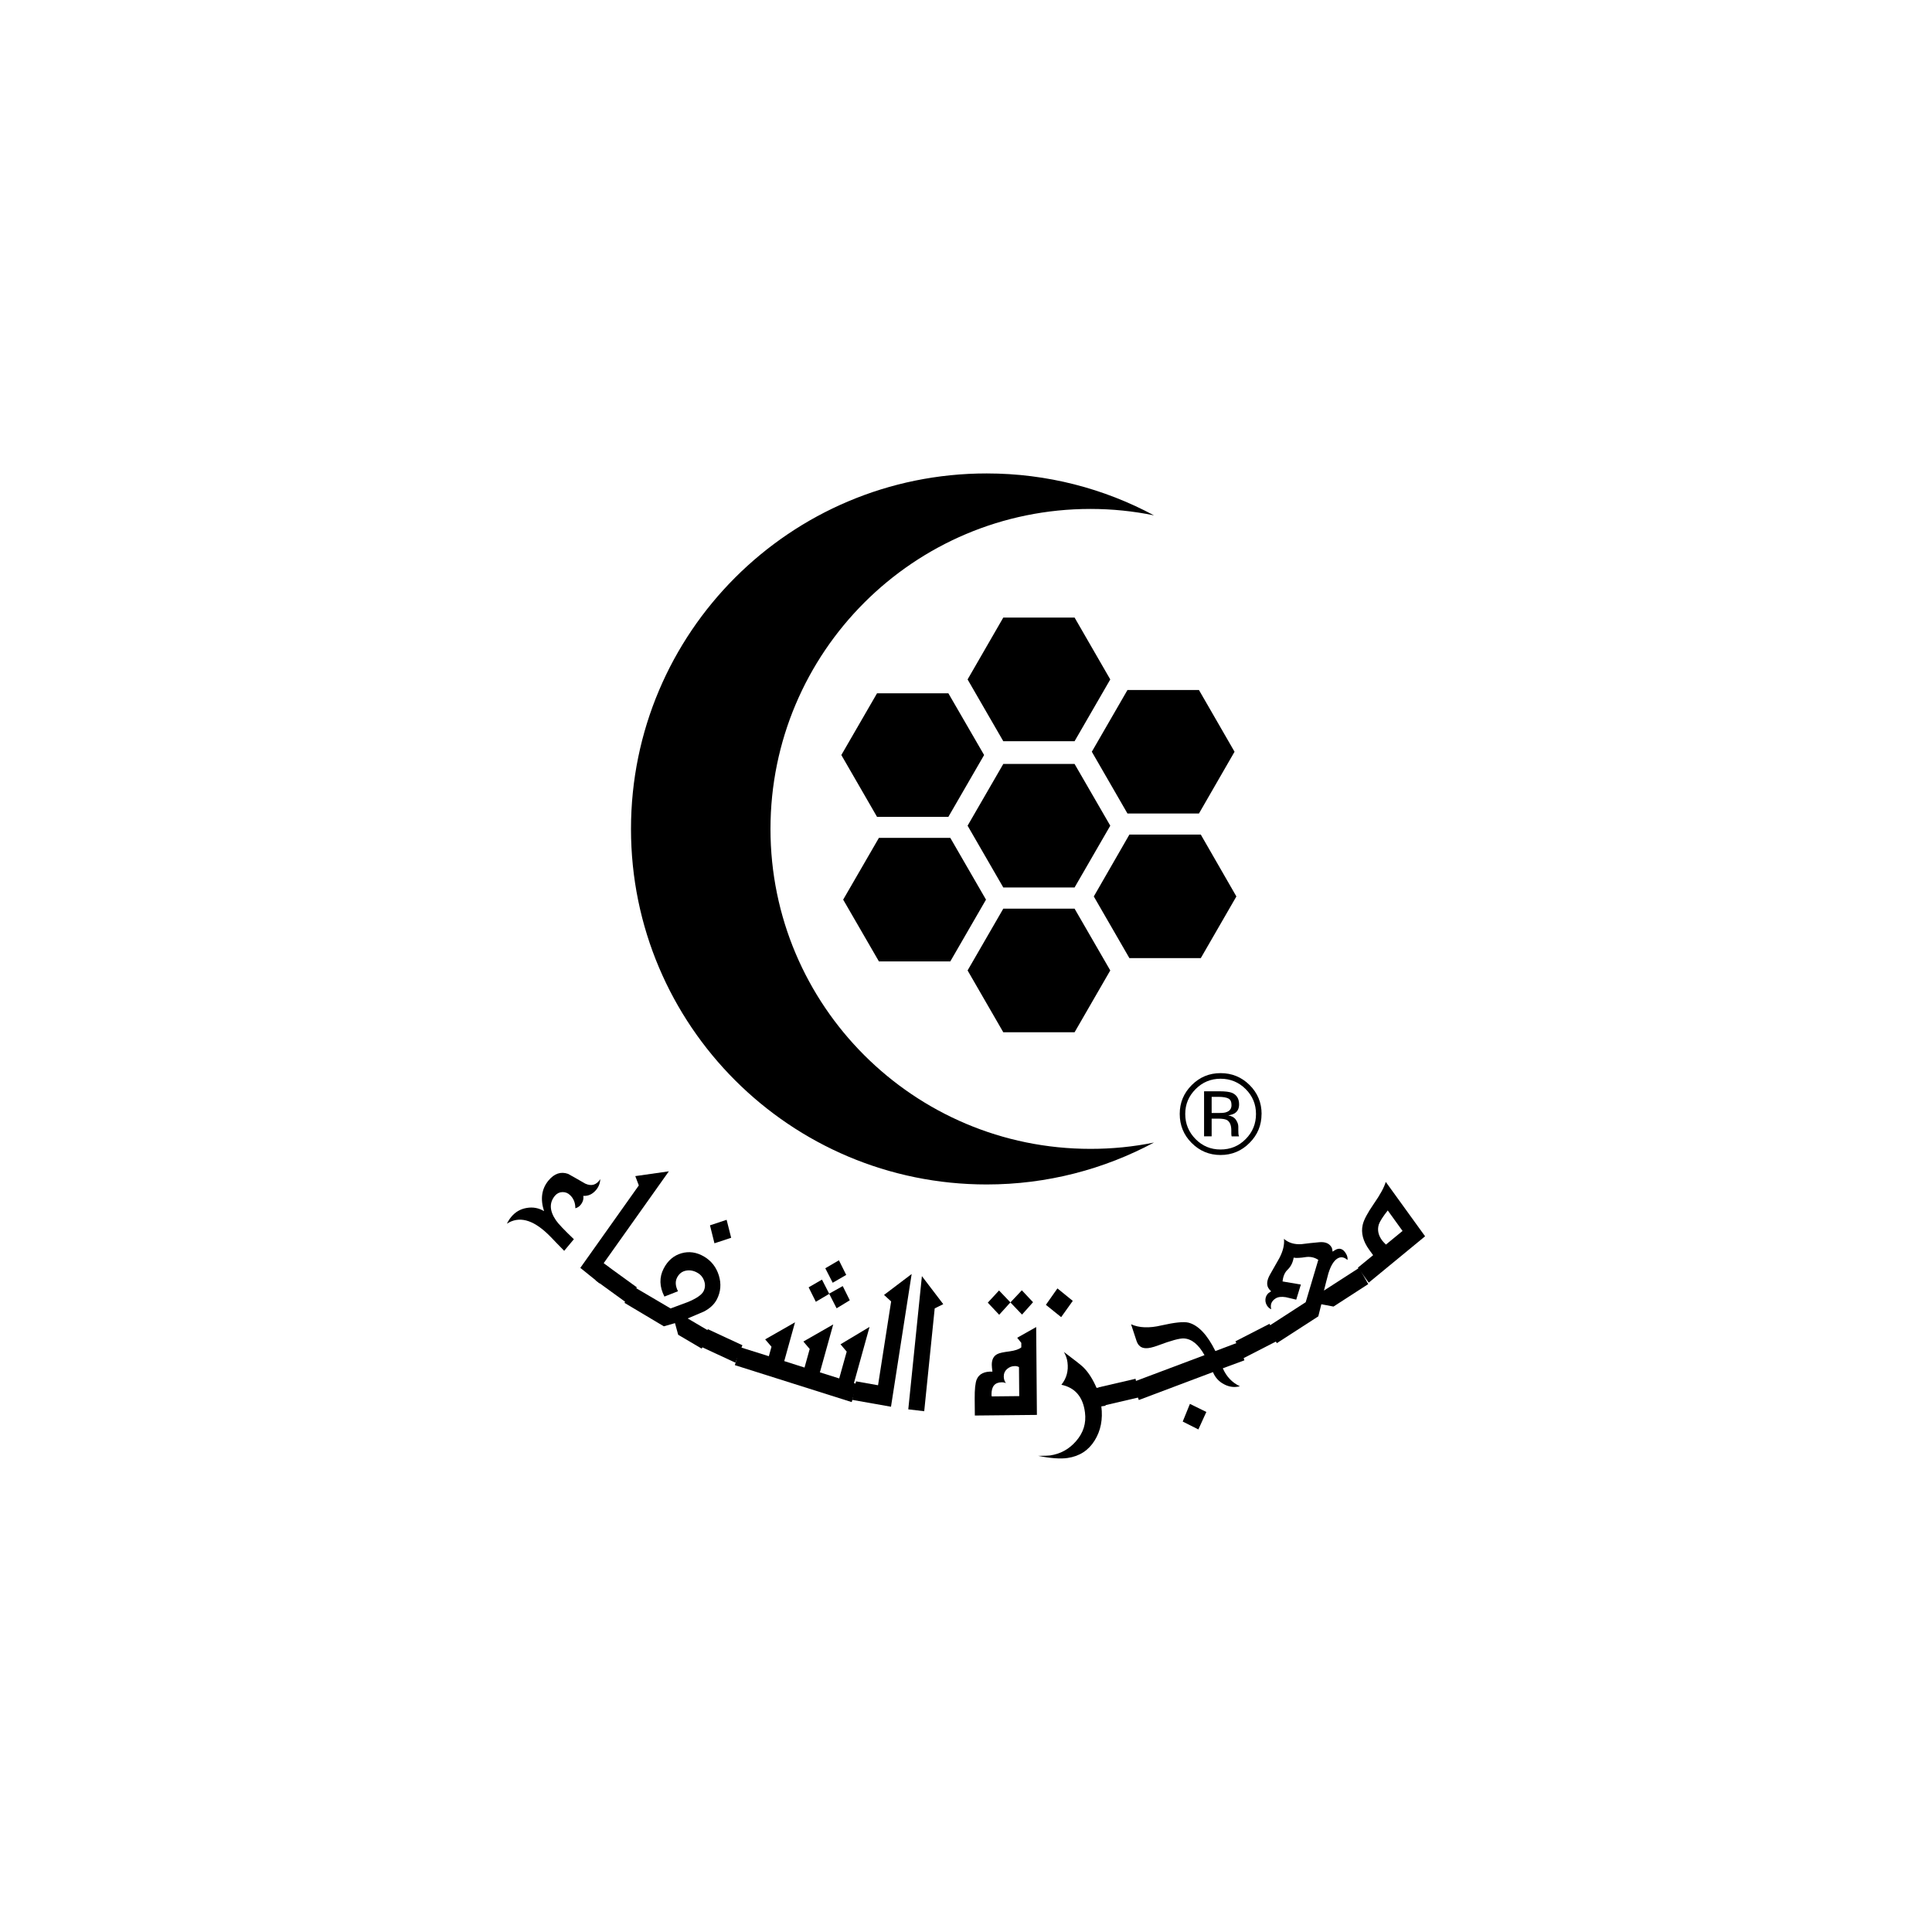 <?xml version="1.0" encoding="UTF-8"?>
<svg id="Layer_1" data-name="Layer 1" xmlns="http://www.w3.org/2000/svg" viewBox="0 0 400 400">
  <defs>
    <style>
      .cls-1 {
        fill: #000;
        stroke-width: 0px;
      }
    </style>
  </defs>
  <g>
    <path class="cls-1" d="M252.7,223.34c2.04,0,3.76.71,5.2,2.14,1.43,1.42,2.14,3.15,2.14,5.16s-.7,3.76-2.14,5.2c-1.41,1.43-3.15,2.15-5.2,2.15s-3.75-.72-5.17-2.15c-1.41-1.44-2.14-3.16-2.14-5.2s.73-3.73,2.16-5.16c1.42-1.43,3.15-2.14,5.16-2.14ZM261.2,230.63c0-2.34-.83-4.34-2.48-5.98-1.66-1.65-3.66-2.47-6.01-2.47s-4.31.82-5.97,2.47c-1.66,1.66-2.49,3.64-2.49,5.98s.82,4.36,2.45,5.99c1.65,1.67,3.66,2.51,6,2.51s4.36-.84,6.01-2.51c1.65-1.65,2.48-3.65,2.48-5.99ZM254.97,228.8c0,.71-.33,1.18-.99,1.43-.36.16-.88.2-1.6.2h-1.52v-3.34h1.43c.93,0,1.64.13,2.05.35.42.23.63.68.63,1.36ZM249.29,225.94v9.32h1.57v-3.66h1.32c.88,0,1.49.1,1.86.3.58.35.89,1.05.89,2.13v.74l.03.29s.01.07.01.12c.03.02.03.05.03.09h1.53l-.04-.14c-.05-.06-.07-.22-.09-.47-.02-.25-.02-.47-.02-.69v-.7c0-.47-.16-.93-.49-1.42-.34-.49-.86-.79-1.59-.92.57-.1,1.03-.25,1.34-.44.62-.41.9-1.02.9-1.85,0-1.16-.49-1.95-1.44-2.37-.54-.22-1.39-.33-2.55-.33h-3.26Z"/>
    <g>
      <path class="cls-1" d="M159.52,171.63c0-36.59,29.67-66.26,66.25-66.26,4.51,0,8.92.46,13.15,1.33-10.31-5.54-22.11-8.68-34.64-8.68-40.68,0-73.64,32.95-73.64,73.61s32.96,73.6,73.64,73.6c12.53,0,24.32-3.16,34.64-8.68-4.23.87-8.64,1.31-13.15,1.31-36.58,0-66.25-29.66-66.25-66.23Z"/>
      <g>
        <polygon class="cls-1" points="181.97 199.05 174.57 186.26 181.97 173.47 196.75 173.47 204.14 186.26 196.75 199.05 181.97 199.05"/>
        <polygon class="cls-1" points="207.72 183.74 200.33 170.95 207.72 158.17 222.48 158.17 229.87 170.95 222.48 183.74 207.72 183.74"/>
        <polygon class="cls-1" points="207.72 213.72 200.33 200.92 207.72 188.13 222.48 188.13 229.87 200.92 222.48 213.72 207.72 213.72"/>
        <polygon class="cls-1" points="207.72 153.46 200.33 140.67 207.72 127.86 222.48 127.86 229.87 140.67 222.48 153.46 207.72 153.46"/>
        <polygon class="cls-1" points="233.43 168.43 226.05 155.64 233.43 142.86 248.23 142.86 255.6 155.64 248.23 168.43 233.43 168.43"/>
        <polygon class="cls-1" points="255.98 185.6 248.61 198.37 233.83 198.37 226.46 185.6 233.83 172.79 248.61 172.79 255.98 185.6"/>
        <polygon class="cls-1" points="203.75 156.32 196.35 169.12 181.58 169.12 174.19 156.32 181.58 143.54 196.35 143.54 203.75 156.32"/>
      </g>
    </g>
  </g>
  <g>
    <path class="cls-1" d="M281.14,262.45l3.15-2.58c-.28-.38-.54-.74-.8-1.1-1.29-1.78-1.74-3.51-1.36-5.17.22-1.02.99-2.46,2.3-4.36,1.32-1.89,2.14-3.41,2.48-4.54l8.14,11.26-11.67,9.6-2.24-3.1ZM290.38,254.85l-3.06-4.24c-1.01,1.28-1.62,2.24-1.84,2.87-.36,1.11-.14,2.21.64,3.3.12.16.39.47.82.9l3.45-2.83Z"/>
    <path class="cls-1" d="M262.46,274.7l7.87-5.09,2.61-8.77c-.74-.49-1.56-.69-2.48-.59-1.26.2-2.13.24-2.62.13-.17,1.02-.58,1.84-1.24,2.48-.6.56-.95,1.38-1.06,2.45l3.79.64-.96,3.13c-.72-.18-1.44-.35-2.15-.51-.93-.15-1.64-.06-2.14.27-.84.54-1.13,1.28-.88,2.23-.39-.16-.7-.45-.93-.85-.27-.48-.35-.99-.23-1.52.13-.52.42-.93.89-1.19l.25-.16c-.25-.22-.45-.45-.59-.7-.4-.71-.29-1.64.36-2.78.64-1.15,1.28-2.27,1.92-3.38.77-1.46,1.09-2.8.96-4,.93.82,2.13,1.19,3.61,1.1,1.22-.16,2.44-.29,3.68-.4,1.25-.12,2.09.24,2.56,1.04.11.21.19.51.22.91.14-.1.28-.19.43-.28.95-.61,1.75-.36,2.37.74.25.43.34.86.29,1.27-.72-.64-1.43-.73-2.12-.29-.74.48-1.36,1.49-1.84,3.06-.32,1.17-.62,2.36-.92,3.56l7.27-4.69,1.9,3.35-7.19,4.65-2.52-.48-.63,2.51-8.59,5.55-1.87-3.37Z"/>
    <path class="cls-1" d="M255.79,277.7l7.05-3.62,1.6,3.53-7.05,3.62-1.6-3.53Z"/>
    <path class="cls-1" d="M234.49,286.17l14.89-5.6c-1.24-2.22-2.66-3.37-4.26-3.46-.87-.05-2.65.43-5.33,1.44-1.13.42-2,.61-2.56.58-.96-.02-1.59-.52-1.92-1.5l-1.14-3.46c1.67.76,3.77.84,6.3.24,2.75-.62,4.62-.82,5.63-.56,2.01.54,3.86,2.49,5.53,5.87l4.78-1.8,1.23,3.72-4.47,1.65c.75,1.72,1.92,2.96,3.54,3.72-1.11.29-2.21.16-3.28-.41-1.07-.55-1.84-1.4-2.3-2.52l-15.35,5.78-1.27-3.71ZM249.76,292.33l-1.65,3.62-3.24-1.63,1.49-3.66,3.4,1.67Z"/>
    <path class="cls-1" d="M227.45,287.24l7.65-1.78.79,3.83-7.65,1.78-.78-3.83Z"/>
    <path class="cls-1" d="M227.01,287.35l1.37-.2.51,3.9-.87.12c.34,2.68-.12,5.04-1.39,7.08-1.27,2.04-3.13,3.25-5.6,3.61-1.47.22-3.5.07-6.09-.44,1.21,0,2.03-.03,2.48-.09,2.13-.31,3.92-1.29,5.36-2.95,1.52-1.74,2.14-3.71,1.85-5.96-.41-3.21-2.04-5.12-4.88-5.72,1.07-1.33,1.49-2.89,1.26-4.65-.08-.7-.33-1.42-.74-2.14,2.22,1.66,3.53,2.7,3.96,3.11,1.06,1.02,1.99,2.46,2.8,4.32ZM222.1,269.34l-2.4,3.36-3.16-2.55,2.39-3.4,3.17,2.58Z"/>
    <path class="cls-1" d="M205.47,283.97c-.08-.62-.13-1.09-.13-1.38-.01-1.1.37-1.85,1.15-2.24.39-.22,1.22-.4,2.5-.56,1.17-.16,1.99-.44,2.46-.83v-.93l-.85-1.06,3.93-2.22.15,18.19-12.85.13-.03-3.44c-.02-2.01.13-3.37.43-4.06.49-1.13,1.58-1.66,3.25-1.59ZM206.88,272.22l-2.37-2.52,2.33-2.52,2.36,2.47,2.36-2.51,2.32,2.47-2.28,2.56-2.41-2.52-2.32,2.56ZM210.97,283.04c-.25-.14-.53-.21-.84-.21-.64,0-1.18.21-1.64.62-.45.4-.68.91-.67,1.54,0,.51.15.96.44,1.37-.28-.12-.58-.18-.89-.17-1.41.02-2.1.86-2.09,2.52,0,.15.02.27.05.4l5.69-.06-.05-6.01Z"/>
    <path class="cls-1" d="M188.05,291.79l2.82-27.58,4.42,5.8-1.77.88-2.17,21.29-3.29-.39Z"/>
    <path class="cls-1" d="M177.22,285.99l4.57.81,2.71-17.35-1.47-1.35,5.72-4.33-4.28,27.48-8.01-1.42.77-3.84Z"/>
    <path class="cls-1" d="M153.17,278.9l6.01,1.89.55-1.96-1.31-1.53,6.18-3.53-2.23,8.03,4.2,1.34,1.07-3.85-1.31-1.54,6.18-3.54-2.76,9.92,4,1.26,1.55-5.55-1.28-1.52,6.01-3.6-3.23,11.63.58.19-1.04,3.75-24.19-7.65,1.04-3.75ZM171.68,267.87l1.53,3,2.73-1.66-1.46-2.94-2.81,1.57-1.49-2.91-2.76,1.6,1.49,2.99,2.77-1.64ZM173.69,260.93l-2.82,1.65,1.53,3,2.8-1.62-1.51-3.03Z"/>
    <path class="cls-1" d="M146.54,275.19l7.17,3.33-1.47,3.6-7.17-3.33,1.47-3.59Z"/>
    <path class="cls-1" d="M131.08,266.33l7.76,4.57c1.22-.44,2.42-.89,3.61-1.34,1.76-.74,2.82-1.48,3.2-2.2.35-.68.4-1.39.15-2.13-.25-.74-.7-1.31-1.36-1.69-.78-.46-1.58-.62-2.39-.47-.83.15-1.45.63-1.87,1.44-.42.81-.35,1.75.19,2.83l-2.81,1.1c-1.04-2.04-1.1-3.98-.15-5.81.85-1.64,2.07-2.69,3.66-3.15,1.59-.46,3.17-.23,4.72.69,1.48.88,2.5,2.17,3.04,3.9.53,1.73.4,3.39-.42,4.97-.53,1.01-1.42,1.85-2.67,2.5-1.1.47-2.22.95-3.36,1.43l4.7,2.77-1.8,3.48-4.87-2.87-.66-2.41-2.31.66-8.15-4.86,1.81-3.41ZM146.99,253.68l.93,3.73,3.46-1.14-.94-3.72-3.45,1.14Z"/>
    <path class="cls-1" d="M125.38,261.84l6.47,4.69-2.07,3.24-6.47-4.69,2.07-3.25Z"/>
    <path class="cls-1" d="M124.12,265.7l-3.97-3.2,12.11-17.07-.73-1.93,6.95-.99-13.49,19.01,1.34,1.08-2.21,3.11Z"/>
    <path class="cls-1" d="M118.81,256.57l-2,2.4c-.33-.32-.87-.88-1.63-1.67-.75-.8-1.35-1.41-1.79-1.83-3.16-3.01-5.97-3.72-8.44-2.12.27-.55.57-1.02.9-1.41.85-1.03,1.92-1.64,3.21-1.85,1.28-.22,2.47,0,3.58.66-.81-2.52-.5-4.64.93-6.35,1.2-1.44,2.55-1.89,4.05-1.36,1.18.66,2.36,1.32,3.54,2.01,1.3.6,2.33.29,3.12-.92-.05.88-.34,1.61-.86,2.23-.75.89-1.63,1.3-2.66,1.23.11.67-.08,1.29-.58,1.9-.28.33-.63.55-1.06.67,0-1.12-.36-2.03-1.09-2.72-.45-.44-.99-.65-1.6-.63-.61.02-1.12.27-1.53.75-1.21,1.44-1.14,3.14.21,5.1.47.7,1.7,1.99,3.7,3.9Z"/>
  </g>
</svg>